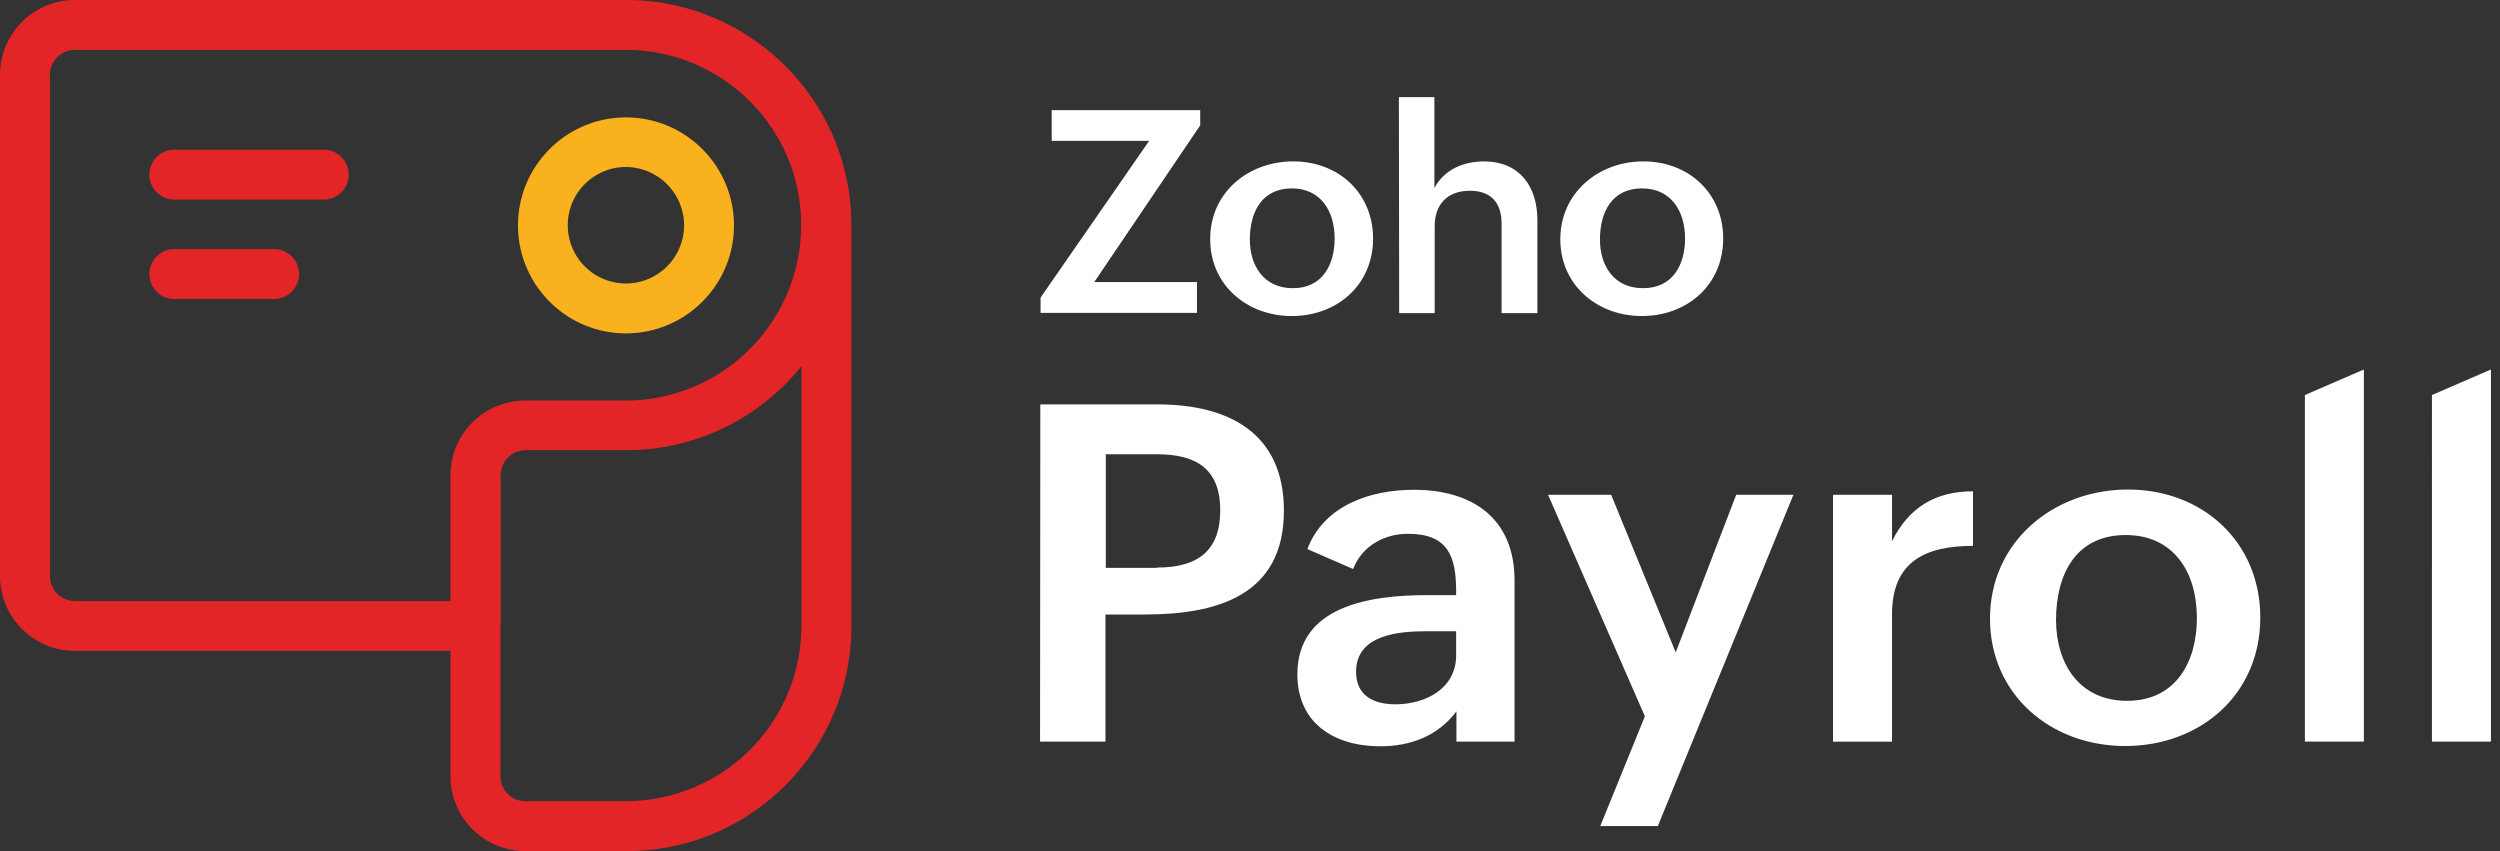 <svg xmlns="http://www.w3.org/2000/svg" width="94" height="32" fill="none"><rect width="100%" height="100%" fill="#333333" stroke="none"/><path fill="#fff" d="M39.117 15.205h4.402c2.67 0 4.756 1.07 4.756 3.995 0 3.21-2.538 3.906-5.252 3.906h-1.457v4.778h-2.46l.01-12.679Zm4.391 6.135c1.512 0 2.373-.618 2.373-2.151 0-1.59-.938-2.108-2.373-2.108h-1.93v4.27h1.93v-.01Zm11.254 5.407c-.706.938-1.733 1.313-2.869 1.313-1.743 0-3.112-.883-3.112-2.703 0-2.571 2.715-2.98 4.877-2.98h1.093v-.143c0-1.324-.31-2.163-1.81-2.163-.905 0-1.732.464-2.063 1.324l-1.722-.75c.618-1.633 2.35-2.229 4.006-2.229 2.185 0 3.785 1.06 3.785 3.41v6.058h-2.185v-1.137Zm-1.126-3.012c-1.026 0-2.648.121-2.648 1.522 0 .894.651 1.225 1.479 1.225 1.125 0 2.284-.585 2.284-1.842v-.905h-1.115Zm8.212 3.2-3.641-8.331h2.372l2.428 5.925 2.273-5.925h2.152L62.334 31.06H60.17l1.677-4.126Zm7.074-8.33h2.218v1.744c.629-1.27 1.633-1.876 3.045-1.876v2.052c-1.787 0-3.045.585-3.045 2.571v4.79h-2.218v-9.28Zm11.088-.199c2.814 0 4.977 1.975 4.977 4.811 0 2.913-2.273 4.833-5.076 4.833-2.825 0-5.087-1.953-5.087-4.789 0-2.902 2.395-4.855 5.186-4.855Zm2.593 4.833c0-1.71-.86-3.122-2.68-3.122-1.877 0-2.616 1.49-2.616 3.189 0 1.644.872 3.045 2.67 3.045 1.854 0 2.626-1.49 2.626-3.112Zm4.061-8.386 2.218-.96v13.991h-2.218V14.853Zm4.777 0 2.218-.96v13.991h-2.218V14.853ZM39.125 11.19l4.083-5.893h-3.664V4.14h5.584v.573l-3.984 5.893h3.862v1.159h-5.881v-.574Zm9.502-5.122c1.699 0 3.001 1.192 3.001 2.902 0 1.755-1.368 2.913-3.056 2.913-1.7 0-3.068-1.18-3.068-2.88-.011-1.765 1.434-2.935 3.123-2.935Zm1.556 2.902c0-1.026-.519-1.886-1.611-1.886-1.126 0-1.578.893-1.578 1.92 0 .993.53 1.831 1.61 1.831 1.115.011 1.579-.883 1.579-1.865Zm2.415-5.318h1.335v3.421c.364-.695 1.092-1.004 1.865-1.004 1.335 0 2.008.938 2.008 2.207v3.498H56.46V8.408c0-.805-.42-1.236-1.192-1.236-.86 0-1.324.53-1.324 1.324v3.278h-1.335l-.011-8.122Zm9.192 2.416c1.7 0 3.002 1.192 3.002 2.902 0 1.755-1.368 2.913-3.056 2.913-1.7 0-3.068-1.18-3.068-2.88 0-1.765 1.446-2.935 3.123-2.935Zm1.568 2.902c0-1.026-.519-1.886-1.622-1.886-1.126 0-1.578.893-1.578 1.92 0 .993.53 1.831 1.61 1.831 1.126.011 1.59-.883 1.59-1.865Z"/><path fill="#E42527" d="M23.537 32h-3.785a2.811 2.811 0 0 1-2.814-2.814v-4.712H2.814A2.818 2.818 0 0 1 0 21.662V2.814A2.819 2.819 0 0 1 2.814 0h20.723c2.262 0 4.391.883 5.991 2.483a8.422 8.422 0 0 1 2.483 5.991v15.063a8.422 8.422 0 0 1-2.483 5.991A8.412 8.412 0 0 1 23.537 32Zm-4.723-8.463v5.65c0 .518.42.937.938.937h3.785a6.602 6.602 0 0 0 6.598-6.598V13.77a8.78 8.78 0 0 1-.607.673 8.422 8.422 0 0 1-5.991 2.483h-3.774a.937.937 0 0 0-.938.938v5.672h-.011Zm-16-21.661a.937.937 0 0 0-.938.938V21.66c0 .518.42.938.938.938h14.124v-4.723a2.811 2.811 0 0 1 2.814-2.814h3.774a6.602 6.602 0 0 0 6.598-6.599c0-3.64-2.957-6.587-6.598-6.587H2.814Z"/><path fill="#F9B21D" d="M23.537 12.535c-2.24 0-4.06-1.82-4.06-4.06 0-2.24 1.82-4.06 4.06-4.06 2.24 0 4.06 1.82 4.06 4.06 0 2.24-1.82 4.06-4.06 4.06Zm0-6.256a2.19 2.19 0 0 0 0 4.38 2.19 2.19 0 0 0 2.185-2.184 2.2 2.2 0 0 0-2.185-2.196Z"/><path fill="#E42527" d="M12.183 7.505H6.555a.937.937 0 1 1 0-1.876h5.617c.518 0 .938.42.938.938a.928.928 0 0 1-.927.938Zm-1.876 3.738H6.555a.937.937 0 1 1 0-1.876h3.752a.937.937 0 1 1 0 1.876Z"/></svg>